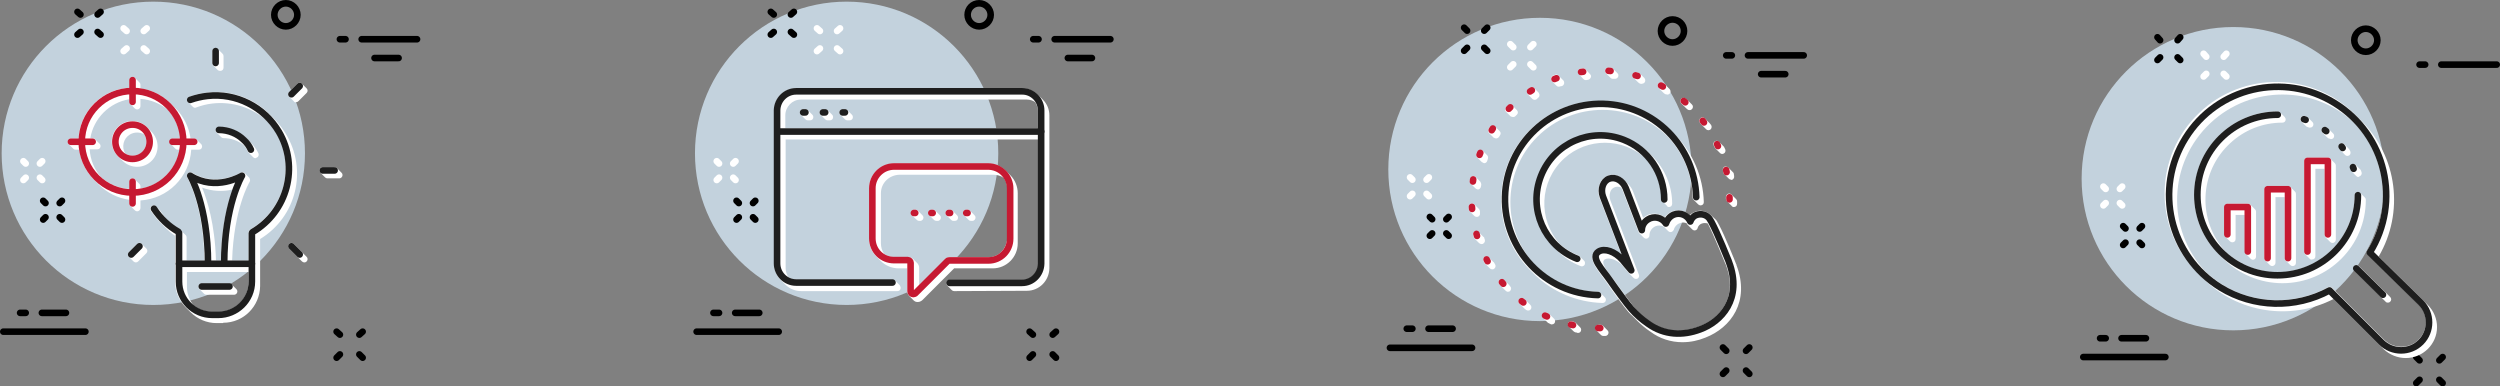 <svg xmlns="http://www.w3.org/2000/svg" xmlns:xlink="http://www.w3.org/1999/xlink" id="Capa_1" x="0px" y="0px" viewBox="0 0 758.3 117.2" style="enable-background:new 0 0 758.3 117.2;" xml:space="preserve"><rect x="0" y="0" width="758.3" height="117.2" fill="#808080" stroke="none"/><style type="text/css">	.st0{fill:#C3D2DD;}	.st1{fill:none;stroke:#000000;stroke-width:2;stroke-linecap:round;stroke-linejoin:round;}	.st2{fill:none;stroke:#FFFFFF;stroke-width:2;stroke-linecap:round;stroke-linejoin:round;}	.st3{fill:#FFFFFF;}	.st4{fill:none;stroke:#1E1E1E;stroke-width:2;stroke-linecap:round;stroke-linejoin:round;}	.st5{fill:none;stroke:#1E1E1E;stroke-width:2;stroke-linecap:round;stroke-linejoin:round;stroke-dasharray:0.55,6.61;}	.st6{fill:none;stroke:#C61932;stroke-width:2;stroke-linecap:round;stroke-linejoin:round;}	.st7{fill:none;stroke:#C61932;stroke-width:2;stroke-linecap:round;stroke-linejoin:round;stroke-dasharray:0.64,7.7;}	.st8{fill:none;stroke:#C61932;stroke-width:2;stroke-linecap:round;stroke-linejoin:round;stroke-dasharray:0.41,4.88;}</style><g id="Capa_2_00000078026505155081168820000015535484088529295027_">	<g id="Layer_1">		<circle class="st0" cx="677.4" cy="54.2" r="46"></circle>		<line class="st1" x1="739.9" y1="109.3" x2="740.9" y2="108.3"></line>		<line class="st1" x1="732.9" y1="116.2" x2="733.9" y2="115.2"></line>		<line class="st1" x1="733.9" y1="109.3" x2="732.9" y2="108.3"></line>		<line class="st1" x1="740.9" y1="116.2" x2="739.9" y2="115.2"></line>		<line class="st1" x1="649" y1="69.3" x2="649.7" y2="68.6"></line>		<line class="st1" x1="644" y1="74.3" x2="644.7" y2="73.6"></line>		<line class="st1" x1="644.7" y1="69.3" x2="644" y2="68.6"></line>		<line class="st1" x1="649.7" y1="74.3" x2="649" y2="73.6"></line>		<line class="st1" x1="757.3" y1="19.6" x2="740.5" y2="19.6"></line>		<line class="st1" x1="733.9" y1="19.6" x2="735.6" y2="19.6"></line>		<line class="st1" x1="631.9" y1="108.3" x2="656.8" y2="108.3"></line>		<line class="st1" x1="650.9" y1="102.6" x2="643.5" y2="102.6"></line>		<line class="st1" x1="638.7" y1="102.6" x2="637" y2="102.6"></line>		<path class="st1" d="M721.1,12.2c0,1.9-1.6,3.5-3.5,3.5c-1.9,0-3.5-1.6-3.5-3.5c0-1.9,1.6-3.5,3.5-3.5c0,0,0,0,0,0   C719.5,8.7,721.1,10.3,721.1,12.2C721.1,12.2,721.1,12.2,721.1,12.2z"></path>		<line class="st1" x1="660.5" y1="12.2" x2="661.3" y2="11.3"></line>		<line class="st1" x1="654.4" y1="18.2" x2="655.2" y2="17.4"></line>		<line class="st1" x1="655.2" y1="12.2" x2="654.4" y2="11.3"></line>		<line class="st1" x1="661.3" y1="18.2" x2="660.5" y2="17.4"></line>		<line class="st2" x1="674.5" y1="17.2" x2="675.3" y2="16.3"></line>		<line class="st2" x1="668.4" y1="23.2" x2="669.2" y2="22.4"></line>		<line class="st2" x1="669.2" y1="17.2" x2="668.4" y2="16.3"></line>		<line class="st2" x1="675.3" y1="23.2" x2="674.5" y2="22.4"></line>		<line class="st2" x1="643" y1="57.3" x2="643.7" y2="56.6"></line>		<line class="st2" x1="638" y1="62.3" x2="638.7" y2="61.6"></line>		<line class="st2" x1="638.7" y1="57.3" x2="638" y2="56.6"></line>		<line class="st2" x1="643.7" y1="62.3" x2="643" y2="61.6"></line>		<path class="st3" d="M700.7,38.7c0.6,0,1-0.4,1-1c0-0.3-0.1-0.5-0.3-0.7l-0.1-0.1l-1.3-1.3c-0.1-0.1-0.2-0.2-0.4-0.2l-0.5-0.2   c-0.3-0.1-0.7-0.1-1,0.2c-0.4,0.3-0.5,1-0.1,1.4c0,0,0,0.1,0.1,0.1l1.4,1.4c0.1,0.1,0.2,0.2,0.4,0.2c0.2,0.1,0.3,0.1,0.5,0.2   C700.4,38.7,700.6,38.7,700.7,38.7z M707,42.2c0.6,0,1-0.4,1-1c0-0.3-0.1-0.5-0.3-0.7l-1.4-1.4c0,0-0.1-0.1-0.1-0.1l-0.5-0.3   c-0.4-0.3-0.9-0.3-1.2,0l-0.2,0.2c-0.3,0.4-0.2,0.9,0.1,1.3l1.4,1.4l0.1,0.1c0.2,0.1,0.3,0.2,0.4,0.3   C706.6,42,706.8,42.1,707,42.2z M712.6,47.1c0.4-0.3,0.5-0.9,0.2-1.4c0,0,0,0,0,0c-0.1-0.2-0.2-0.3-0.3-0.5l-0.1-0.1l-1.4-1.4   c-0.4-0.4-0.9-0.4-1.3-0.1l0,0c-0.4,0.3-0.5,1-0.2,1.4l0.3,0.4l0.1,0.1l1.4,1.5c0.2,0.2,0.4,0.3,0.7,0.3   C712.2,47.3,712.4,47.2,712.6,47.1L712.6,47.1z M683.3,78.8c0.6,0,1-0.4,1-1V64.2c0-0.3-0.1-0.5-0.3-0.7l-1.4-1.4   c-0.2-0.2-0.4-0.3-0.7-0.3h-6.2c-0.2,0-0.4,0.1-0.6,0.2c-0.2,0.2-0.4,0.5-0.4,0.8v8.3c0,0.3,0.1,0.5,0.3,0.7l1.4,1.4   c0.2,0.2,0.4,0.3,0.7,0.3c0.6,0,1-0.4,1-1v-7.3h2.8v11.1c0,0.3,0.1,0.5,0.3,0.7l1.4,1.4C682.7,78.6,683,78.7,683.3,78.8   L683.3,78.8z M715.7,53.5c0.5-0.2,0.8-0.8,0.6-1.3l-0.2-0.5c0-0.1-0.1-0.3-0.2-0.3l-1.4-1.4c-0.3-0.3-0.6-0.3-1-0.2   c-0.1,0-0.2,0.1-0.3,0.2c-0.3,0.3-0.4,0.7-0.3,1.1l0.2,0.5c0,0.1,0.1,0.3,0.2,0.4l1.4,1.4c0.2,0.2,0.4,0.3,0.7,0.3   C715.5,53.6,715.5,53.5,715.7,53.5L715.7,53.5z M695.4,80.7c0.6,0,1-0.4,1-1V58.8c0-0.3-0.1-0.5-0.3-0.7l-1.4-1.4   c-0.2-0.2-0.4-0.3-0.7-0.3h-6.2c-0.2,0-0.5,0.1-0.6,0.2c-0.2,0.2-0.4,0.5-0.4,0.8v20.9c0,0.3,0.1,0.5,0.3,0.7l1.4,1.4   c0.4,0.4,1,0.4,1.4,0c0.2-0.2,0.3-0.4,0.3-0.7V59.8h2.8v18.5c0,0.3,0.1,0.5,0.3,0.7l1.4,1.4C694.9,80.6,695.1,80.7,695.4,80.7z    M701.3,78.7c0.6,0,1-0.4,1-1V51.2h2.8v20c0,0.3,0.1,0.5,0.3,0.7v0.1l1.4,1.4c0.4,0.4,1,0.4,1.4,0c0.2-0.2,0.3-0.4,0.3-0.7V50.2   c0-0.3-0.1-0.5-0.3-0.7l-1.4-1.4c-0.2-0.2-0.4-0.3-0.7-0.3h-6.2c-0.2,0-0.5,0.1-0.6,0.2c-0.2,0.2-0.4,0.5-0.4,0.8v27.6   c0,0.3,0.1,0.5,0.3,0.7l1.4,1.4C700.8,78.7,701,78.8,701.3,78.7L701.3,78.7z M692.3,85.9c14,0,25.3-11.4,25.3-25.3   c0-0.3-0.1-0.5-0.3-0.7l-1.4-1.4c-0.2-0.2-0.4-0.3-0.7-0.3c-0.2,0-0.5,0.1-0.6,0.2c-0.2,0.2-0.4,0.5-0.4,0.8   c0,12.9-10.4,23.3-23.3,23.4c-5.9,0-11.5-2.2-15.8-6.2c-8.7-9.5-8.1-24.3,1.4-33c4.3-4,9.9-6.2,15.8-6.2c0.6,0,1-0.4,1-1   c0-0.2-0.1-0.4-0.2-0.5c0-0.1-0.1-0.1-0.1-0.2l-1.4-1.4c-0.1-0.1-0.3-0.2-0.5-0.3h-0.2c-14,0-25.3,11.3-25.4,25.3   c0,6.7,2.7,13.2,7.4,17.9l1.4,1.4C679.1,83.2,685.6,85.9,692.3,85.9L692.3,85.9z M724.3,91.8c0.3,0,0.5-0.1,0.7-0.3   c0.4-0.4,0.4-1,0-1.4l-1.4-1.4l0,0l-8.1-8c-0.4-0.4-0.9-0.4-1.3-0.1l-0.1,0.1c-0.4,0.4-0.4,1,0,1.4l0,0l1.4,1.4l0,0l8.1,8   C723.7,91.7,724,91.8,724.3,91.8L724.3,91.8z M733.1,103.5c-3,2.4-7.3,2.2-10-0.5l0,0l-14.3-14.3l-1.4-1.4   c-0.2-0.2-0.4-0.3-0.7-0.3c-0.2,0-0.3,0-0.5,0.1C694,93.8,679,91.9,669,82.4c-12.1-12.9-11.4-33,1.5-45.1   c12.3-11.5,31.4-11.5,43.6,0C724,47.8,725.6,63.7,718,76c-0.2,0.4-0.2,0.9,0.2,1.2l0,0l1.4,1.4l0,0l14.3,14.1   c2.7,3,2.5,7.5-0.3,10.3C733.4,103.2,733.2,103.4,733.1,103.5L733.1,103.5z M729.7,108.6c5.2,0,9.5-4.2,9.5-9.4   c0-2.5-1-4.9-2.8-6.7l-1.4-1.4l0,0l-13.5-13.3c7.8-13.3,5.7-30.3-5.3-41.2l0,0l-1.4-1.4l0,0c-13-13.5-34.5-13.8-47.9-0.8   c-13.5,13-13.8,34.5-0.8,47.9c0.3,0.3,0.5,0.5,0.8,0.8l0,0l1.4,1.4l0,0c10.4,10.4,26.4,12.9,39.5,6.2l13.8,13.8l1.4,1.4   C724.8,107.6,727.2,108.6,729.7,108.6L729.7,108.6z"></path>		<line class="st4" x1="722.8" y1="89.4" x2="714.7" y2="81.4"></line>		<path class="st4" d="M690.9,34.8c-13.5,0-24.4,10.9-24.4,24.3c0,13.5,10.9,24.4,24.3,24.4c13.5,0,24.4-10.9,24.4-24.3c0,0,0,0,0,0   "></path>		<path class="st5" d="M713.9,51.2c-2.8-8-9.5-14-17.8-15.8"></path>		<path class="st4" d="M706.6,88.1l15.7,15.7c3.3,3.3,8.7,3.3,12,0c0,0,0,0,0,0l0,0c3.3-3.3,3.3-8.7,0-12c0,0,0,0,0,0l-15.5-15.2   c9.6-15.4,4.9-35.7-10.6-45.3c-15.4-9.6-35.7-4.9-45.3,10.6c-9.6,15.4-4.9,35.7,10.6,45.3C683.6,93.4,696.2,93.7,706.6,88.1   L706.6,88.1z"></path>		<polyline class="st6" points="694,78.3 694,57.4 687.8,57.4 687.8,78.3   "></polyline>		<polyline class="st6" points="706.1,71.1 706.1,48.8 699.9,48.8 699.9,76.3   "></polyline>		<polyline class="st6" points="681.8,76.3 681.8,62.8 675.6,62.8 675.6,71.1   "></polyline>		<circle class="st0" cx="467.1" cy="51.4" r="46"></circle>		<line class="st1" x1="529.6" y1="106.4" x2="530.6" y2="105.4"></line>		<line class="st1" x1="522.6" y1="113.4" x2="523.6" y2="112.4"></line>		<line class="st1" x1="523.6" y1="106.4" x2="522.6" y2="105.4"></line>		<line class="st1" x1="530.6" y1="113.4" x2="529.6" y2="112.4"></line>		<line class="st1" x1="438.7" y1="66.5" x2="439.4" y2="65.8"></line>		<line class="st1" x1="433.7" y1="71.5" x2="434.4" y2="70.8"></line>		<line class="st1" x1="434.4" y1="66.5" x2="433.7" y2="65.8"></line>		<line class="st1" x1="439.4" y1="71.5" x2="438.7" y2="70.8"></line>		<line class="st1" x1="541.5" y1="22.5" x2="534.2" y2="22.5"></line>		<line class="st1" x1="547.1" y1="16.8" x2="530.2" y2="16.8"></line>		<line class="st1" x1="523.6" y1="16.8" x2="525.3" y2="16.8"></line>		<line class="st1" x1="421.6" y1="105.5" x2="446.5" y2="105.5"></line>		<line class="st1" x1="440.6" y1="99.7" x2="433.3" y2="99.7"></line>		<line class="st1" x1="428.4" y1="99.7" x2="426.7" y2="99.7"></line>		<path class="st1" d="M510.8,9.4c0,1.9-1.6,3.5-3.5,3.5c-1.9,0-3.5-1.6-3.5-3.5s1.6-3.5,3.5-3.5l0,0C509.2,5.9,510.8,7.4,510.8,9.4   z"></path>		<line class="st1" x1="450.2" y1="9.3" x2="451.1" y2="8.4"></line>		<line class="st1" x1="444.1" y1="15.4" x2="445" y2="14.5"></line>		<line class="st1" x1="445" y1="9.3" x2="444.1" y2="8.4"></line>		<line class="st1" x1="451.1" y1="15.4" x2="450.2" y2="14.5"></line>		<line class="st2" x1="464.2" y1="14.3" x2="465.1" y2="13.4"></line>		<line class="st2" x1="458.1" y1="20.4" x2="459" y2="19.5"></line>		<line class="st2" x1="459" y1="14.3" x2="458.1" y2="13.4"></line>		<line class="st2" x1="465.1" y1="20.4" x2="464.2" y2="19.5"></line>		<line class="st2" x1="432.7" y1="54.5" x2="433.4" y2="53.8"></line>		<line class="st2" x1="427.7" y1="59.5" x2="428.4" y2="58.8"></line>		<line class="st2" x1="428.4" y1="54.5" x2="427.7" y2="53.8"></line>		<line class="st2" x1="433.4" y1="59.5" x2="432.7" y2="58.8"></line>		<path class="st3" d="M459,35.5c0.3,0,0.5-0.1,0.7-0.3c0.1-0.2,0.3-0.3,0.4-0.4c0.4-0.4,0.4-1,0-1.4c0,0,0,0,0,0l0,0l-1.4-1.4l0,0   c-0.4-0.4-0.9-0.4-1.3-0.1l-0.1,0.1l-0.5,0.5c-0.4,0.4-0.4,1,0,1.4l0,0l1.4,1.4l0,0C458.5,35.4,458.7,35.5,459,35.5z M466.5,29.7   c0.5-0.3,0.6-0.9,0.3-1.4c0,0,0,0,0,0c0-0.1-0.1-0.1-0.1-0.2l-1.4-1.4c-0.3-0.3-0.8-0.4-1.2-0.1l-0.5,0.4l-0.1,0.1   c-0.4,0.3-0.5,0.9-0.2,1.3c0,0.1,0.1,0.1,0.1,0.2l1.4,1.4c0.3,0.3,0.9,0.4,1.3,0.1L466.5,29.7z M453.8,42c0.3,0,0.7-0.2,0.9-0.5   L455,41c0.3-0.4,0.2-0.9-0.1-1.2l-1.4-1.4l-0.2-0.1c-0.4-0.2-0.8-0.2-1.2,0.1c-0.1,0.1-0.1,0.1-0.2,0.2l-0.4,0.5   c-0.2,0.4-0.2,0.9,0.1,1.2l1.4,1.4c0.1,0.1,0.1,0.1,0.2,0.1C453.4,41.9,453.6,42,453.8,42z M473.8,26.1c0.5-0.2,0.8-0.8,0.6-1.3   c0-0.1-0.1-0.3-0.2-0.4l-1.5-1.5c-0.3-0.3-0.7-0.4-1-0.2l-0.6,0.2c-0.1,0-0.2,0.1-0.3,0.2c-0.3,0.3-0.5,0.7-0.3,1.1   c0.1,0.1,0.1,0.2,0.2,0.4l1.4,1.4c0.2,0.2,0.4,0.3,0.7,0.3c0.1,0,0.2,0,0.4-0.1L473.8,26.1z M450.2,49.5c0.4,0,0.8-0.3,0.9-0.7   l0.2-0.6c0.1-0.4,0.1-0.8-0.2-1.1l-1.4-1.4c-0.1-0.1-0.2-0.2-0.4-0.2c-0.3-0.1-0.7-0.1-1,0.2c-0.1,0.1-0.2,0.3-0.3,0.4   c-0.1,0.2-0.1,0.4-0.2,0.6c-0.1,0.4,0,0.8,0.2,1l1.4,1.4c0.1,0.1,0.2,0.2,0.4,0.2C449.9,49.4,450,49.5,450.2,49.5z M481.7,24.2   c0.5-0.1,0.9-0.6,0.9-1.1c0-0.2-0.1-0.4-0.3-0.6l-1.4-1.5c-0.2-0.2-0.5-0.3-0.8-0.3l-0.6,0.1c-0.2,0-0.3,0.1-0.5,0.2   c-0.3,0.2-0.4,0.6-0.4,0.9c0,0.2,0.1,0.4,0.3,0.6l1.4,1.5c0.2,0.2,0.4,0.3,0.7,0.3h0.1L481.7,24.2z M448.2,57.5   c0.5,0,0.9-0.4,1-0.9l0.1-0.6c0-0.3-0.1-0.6-0.3-0.9l-1.4-1.4c-0.4-0.4-0.9-0.4-1.3-0.1c-0.2,0.2-0.3,0.4-0.4,0.6l-0.1,0.7   c0,0.3,0.1,0.6,0.3,0.8l1.4,1.4c0.2,0.2,0.4,0.3,0.6,0.3L448.2,57.5L448.2,57.5z M489.9,23.9c0.6,0,1-0.5,1-1   c0-0.3-0.1-0.5-0.3-0.7l-1.4-1.4c-0.2-0.2-0.4-0.3-0.6-0.3l0,0h-0.7c-0.3,0-0.5,0.1-0.7,0.2c-0.2,0.2-0.4,0.4-0.4,0.7   c0,0.3,0.1,0.6,0.3,0.8l1.4,1.4c0.2,0.2,0.4,0.3,0.6,0.3l0,0h0.6L489.9,23.9z M448,65.8c0.5,0,1-0.5,0.9-1.1c0-0.2,0-0.4,0-0.6   c0-0.2-0.1-0.5-0.3-0.7l-1.4-1.4c-0.4-0.4-1-0.4-1.4,0c-0.2,0.2-0.3,0.5-0.3,0.8c0,0.2,0,0.4,0,0.7c0,0.2,0.1,0.5,0.3,0.6l1.4,1.4   C447.4,65.7,447.7,65.8,448,65.8L448,65.8z M498,25.4c0.5,0,0.9-0.3,1-0.7c0.1-0.4,0-0.7-0.2-1l-1.4-1.4c-0.1-0.1-0.3-0.2-0.4-0.2   l-0.6-0.2c-0.5-0.2-1.1,0.2-1.2,0.7c0,0,0,0,0,0c-0.1,0.4,0,0.7,0.3,1l1.4,1.4c0.1,0.1,0.3,0.2,0.4,0.3l0.6,0.2   C497.8,25.4,497.9,25.4,498,25.4z M449.7,74c0.5-0.2,0.8-0.7,0.7-1.2c-0.1-0.2-0.1-0.4-0.2-0.6c0-0.2-0.1-0.3-0.3-0.4l-1.4-1.4   c-0.3-0.3-0.6-0.4-1-0.3c-0.1,0-0.3,0.1-0.4,0.2c-0.3,0.2-0.4,0.6-0.3,1l0.2,0.6c0.1,0.2,0.1,0.3,0.2,0.4l1.4,1.4   C449,74,449.3,74.1,449.7,74L449.7,74z M505.7,28.7c0.4,0,0.7-0.2,0.9-0.5c0.2-0.4,0.1-0.9-0.2-1.2l-1.4-1.4   c-0.1-0.1-0.1-0.1-0.2-0.2l-0.6-0.3c-0.4-0.2-0.8-0.1-1.1,0.1c-0.1,0.1-0.2,0.2-0.2,0.3c-0.2,0.4-0.1,0.9,0.2,1.2l1.4,1.4   c0.1,0.1,0.2,0.1,0.2,0.2l0.5,0.3C505.4,28.6,505.5,28.6,505.7,28.7L505.7,28.7z M453.1,81.6c0.5-0.3,0.7-0.9,0.4-1.4c0,0,0,0,0,0   l-0.3-0.5c0-0.1-0.1-0.2-0.2-0.2l-1.4-1.4c-0.3-0.3-0.8-0.4-1.2-0.2c-0.1,0-0.1,0.1-0.2,0.1c-0.4,0.3-0.5,0.8-0.2,1.2   c0.1,0.2,0.2,0.4,0.3,0.6c0,0.1,0.1,0.2,0.2,0.2l1.4,1.4c0.2,0.2,0.4,0.3,0.7,0.3C452.8,81.7,453,81.7,453.1,81.6z M512.5,33.4   c0.6,0,1-0.5,1-1c0-0.3-0.1-0.5-0.3-0.7l-1.4-1.4l0,0l-0.5-0.4c-0.4-0.3-0.9-0.3-1.3,0c0,0-0.1,0.1-0.1,0.1   c-0.3,0.4-0.3,1,0.1,1.4l1.4,1.4l0.1,0.1l0.5,0.4C512,33.3,512.3,33.4,512.5,33.4z M457.4,88.5c0.2,0,0.5-0.1,0.6-0.2l0,0   c0.4-0.4,0.5-1,0.1-1.4c0,0,0,0,0,0c-0.1-0.2-0.3-0.3-0.4-0.5l-0.1-0.1l-1.4-1.4c-0.4-0.4-0.9-0.4-1.3-0.1l0,0   c-0.4,0.4-0.5,1-0.1,1.4c0,0,0,0,0,0l0.4,0.5l0,0l1.4,1.4C456.9,88.4,457.1,88.5,457.4,88.5z M518.8,39.3c0.4-0.3,0.5-1,0.2-1.4v0   l-0.4-0.5l-0.1-0.1l-1.4-1.4c-0.4-0.4-0.9-0.4-1.3-0.1l0,0c-0.4,0.3-0.5,1-0.2,1.4l0.4,0.5l0.1,0.1l1.4,1.4   c0.2,0.2,0.4,0.3,0.7,0.3C518.4,39.5,518.6,39.4,518.8,39.3z M463.5,94.2c0.6,0,1-0.4,1-1c0-0.3-0.1-0.5-0.3-0.7l-1.4-1.4   c0,0-0.1-0.1-0.1-0.1l-0.5-0.4c-0.4-0.3-0.9-0.3-1.2,0c-0.1,0-0.1,0.1-0.2,0.2c-0.3,0.4-0.3,1,0.1,1.3l1.4,1.4   c0,0,0.1,0.1,0.1,0.1l0.5,0.4C463.1,94.1,463.3,94.2,463.5,94.2z M522.8,46.6c0.5-0.2,0.7-0.8,0.5-1.3c0,0,0,0,0,0l-0.3-0.6   c0-0.1-0.1-0.2-0.2-0.3l-1.4-1.4c-0.3-0.3-0.7-0.4-1.1-0.2c-0.1,0-0.1,0.1-0.2,0.1c-0.4,0.3-0.5,0.8-0.3,1.2l0.3,0.6   c0,0.1,0.1,0.2,0.2,0.3l1.4,1.4C522,46.7,522.4,46.8,522.8,46.6L522.8,46.6z M506.2,62.8c0.6,0,1-0.4,1-1c0-5.4-2.2-10.6-6-14.4   l-1.4-1.4c-8.2-7.7-21.1-7.3-28.8,0.8c-7.4,7.8-7.4,20.1,0,27.9l1.4,1.4c2,2,4.4,3.6,7,4.6c0.1,0,0.2,0.1,0.4,0.1   c0.4,0,0.8-0.3,0.9-0.6c0.1-0.4,0.1-0.8-0.2-1.1l-1.4-1.4c-0.1-0.1-0.2-0.2-0.3-0.2c-2.1-0.8-4-2-5.6-3.4   c-6.8-7.5-6.3-19.1,1.2-26c7-6.4,17.8-6.4,24.8,0c3,3.4,4.7,7.7,4.7,12.2c0,0.3,0.1,0.5,0.3,0.7l1.4,1.4   C505.7,62.7,506,62.8,506.2,62.8z M470.7,98.4c0.6,0,1-0.4,1-1c0-0.3-0.1-0.5-0.3-0.7l-1.4-1.4c-0.1-0.1-0.2-0.2-0.3-0.2l-0.6-0.3   c-0.5-0.2-1.1,0-1.3,0.5c-0.2,0.4-0.1,0.8,0.2,1.1l1.4,1.4c0.1,0.1,0.2,0.2,0.3,0.2l0.6,0.3C470.4,98.4,470.5,98.4,470.7,98.4z    M525.2,54.6c0.5-0.1,0.9-0.6,0.8-1.2l-0.1-0.7c0-0.2-0.1-0.3-0.3-0.5l-1.4-1.4c-0.2-0.2-0.6-0.3-0.9-0.3c-0.2,0-0.3,0.1-0.4,0.2   c-0.3,0.2-0.4,0.6-0.3,1l0.1,0.6c0,0.2,0.1,0.4,0.3,0.5l1.4,1.4c0.2,0.2,0.4,0.3,0.7,0.3C525.1,54.6,525.2,54.6,525.2,54.6z    M486.1,91.9c0.6,0,1-0.4,1-1c0-0.3-0.1-0.5-0.3-0.7l-1.4-1.4c-0.2-0.2-0.4-0.3-0.7-0.3c-6.9-0.1-13.4-2.8-18.4-7.4   c-10.9-10.9-10.9-28.7,0-39.6c10.9-10.9,28.7-10.9,39.6,0c4.7,5,7.4,11.6,7.5,18.4c0,0.3,0.1,0.5,0.3,0.7l1.4,1.4   c0.2,0.2,0.5,0.3,0.7,0.3c0.6,0,1-0.4,1-1c-0.2-7.7-3.4-15.1-8.8-20.5l-1.4-1.4c-11.7-11.7-30.8-11.7-42.5,0   c-11.7,11.7-11.7,30.8,0,42.5l0,0l1.4,1.4C471,88.6,478.4,91.7,486.1,91.9z M478.6,101c0.6,0,1-0.4,1-1c0-0.3-0.1-0.5-0.3-0.7   l-1.4-1.4c-0.1-0.1-0.3-0.2-0.5-0.3l-0.6-0.1c-0.3-0.1-0.6,0-0.9,0.2c-0.2,0.1-0.3,0.3-0.3,0.5c-0.1,0.3,0,0.7,0.3,0.9l1.4,1.4   c0.1,0.1,0.3,0.2,0.5,0.3l0.6,0.1C478.4,101,478.5,101,478.6,101z M525.9,62.8c0.6,0,1-0.4,1-1c0-0.2,0-0.4,0-0.7   c0-0.3-0.1-0.5-0.3-0.7l-1.4-1.4c-0.2-0.2-0.5-0.3-0.7-0.3c-0.2,0-0.4,0.1-0.6,0.2c-0.2,0.2-0.4,0.5-0.4,0.8v0.6   c0,0.3,0.1,0.5,0.3,0.7l1.4,1.4C525.4,62.7,525.6,62.8,525.9,62.8L525.9,62.8z M486.9,101.9c0.6,0,1-0.5,1-1   c0-0.3-0.1-0.5-0.3-0.7l-1.4-1.4c-0.2-0.2-0.4-0.3-0.7-0.3h-0.6c-0.6,0-1,0.4-1,1c0,0.3,0.1,0.5,0.3,0.7l1.4,1.4   c0.2,0.2,0.4,0.3,0.7,0.3L486.9,101.9z M519.8,96.5c-1.4,1.1-2.9,2-4.6,2.6c-3.8,1.4-9.4,2.3-14.9-1.6c-1.1-0.7-2.1-1.5-3-2.4   l-0.5-0.5c-1-1.1-4.5-5.9-6.4-8.5c-0.4-0.7-1-1.3-1.5-2c-1.3-1.7-2.8-3.7-2.6-4.8c0.1-0.2,0.2-0.4,0.4-0.6   c0.4-0.2,0.8-0.3,1.2-0.3c1.4,0.1,2.7,0.7,3.8,1.7l0.8,0.9c0.4,0.5,0.9,1.1,1.5,1.8l0,0l0.1,0.1l1.4,1.4c0.3,0.3,0.8,0.4,1.2,0.2   c0.4-0.2,0.6-0.8,0.4-1.2l-8.6-22.4c-0.3-0.8-0.4-1.7-0.1-2.6c0.3-1.2,1.6-1.9,2.8-1.6c0.2,0.1,0.4,0.1,0.6,0.3   c0.1,0.2,0.2,0.4,0.3,0.6l4.9,12.8c0,0.1,0.1,0.2,0.2,0.3l1.4,1.4l0,0c0.4,0.4,1,0.4,1.4,0c0.2-0.2,0.3-0.4,0.3-0.7   c0-1.2,0.7-2.3,1.9-2.8c0.8-0.3,1.7-0.3,2.5,0.2l1.3,1.3c0.4,0.4,1,0.4,1.4,0c0.1-0.1,0.2-0.3,0.3-0.4c0.2-0.9,0.9-1.7,1.8-2   c0.7-0.3,1.5-0.3,2.2,0.1c0,0,0,0.1,0,0.1c0,0.1,0.1,0.2,0.2,0.3l1.4,1.4c0.4,0.4,1,0.4,1.4,0c0.1-0.1,0.2-0.3,0.2-0.4   c0.2-0.7,0.7-1.2,1.3-1.4c0.6-0.2,1.2-0.2,1.8,0l0.1,0.2c1.7,3.2,5.1,11.7,5.1,11.7c0,0.1,0.1,0.1,0.1,0.2c0,0.1,0,0.1,0.1,0.2   C526.4,87.6,523.9,93.2,519.8,96.5z M517.3,102.4c7.7-3,13.6-10.9,9.4-22c0,0,0-0.1,0-0.1c0-0.1,0-0.1-0.1-0.2   c-0.1-0.3-3.4-8.6-5.2-11.9c-0.2-0.3-0.3-0.6-0.5-0.9l-0.1-0.2c-0.1-0.2-0.3-0.4-0.5-0.6l-1.5-1.4c-1.3-1.1-3.1-1.5-4.6-0.9   c-0.5,0.2-0.9,0.4-1.3,0.7c-0.2,0.1-0.3,0.3-0.4,0.4l-0.1-0.1c-1.8-1.8-4.6-1.9-6.5-0.3c-0.4,0.3-0.7,0.6-1,1   c-1.4-1.1-3.2-1.4-4.9-0.8c-0.5,0.2-1,0.5-1.4,0.8c-0.1,0.1-0.2,0.1-0.2,0.2l-3.1-8.1c-0.3-0.8-0.8-1.5-1.4-2.1l-1.4-1.4   c-0.4-0.4-0.8-0.7-1.2-0.9c-1.1-0.7-2.5-0.8-3.7-0.3c-0.4,0.2-0.8,0.4-1.1,0.7c-0.7,0.5-1.1,1.3-1.4,2.1c-0.4,1.3-0.4,2.7,0.1,4   l6.7,17.4c-2.6-2.3-5.6-3-7.6-1.8c-0.1,0.1-0.2,0.1-0.3,0.2c-0.5,0.4-0.9,1-1,1.7c-0.3,1.9,1.3,4,3,6.3c0.5,0.7,1,1.3,1.4,1.9   c1.7,2.5,5.4,7.6,6.5,8.8c0.4,0.5,0.9,0.9,1.3,1.3l1.4,1.4c1.2,1.2,2.5,2.3,4,3.3c2.8,2.1,6.2,3.2,9.7,3.2   C512.8,103.8,515.1,103.3,517.3,102.4z"></path>		<path class="st4" d="M484.7,89.5c-16-0.4-28.6-13.8-28.2-29.8c0.4-16,13.8-28.6,29.8-28.2c15.4,0.4,27.8,12.9,28.2,28.3"></path>		<path class="st4" d="M478.4,78.5c-10-3.9-14.9-15.1-11-25.1s15.1-14.9,25.1-11c7.4,2.9,12.3,10.1,12.3,18.1"></path>		<path class="st7" d="M485.4,99.5c-21.6,0-39-17.5-39-39.1c0-21.6,17.5-39,39.1-39c21.6,0,39.1,17.5,39.1,39.1c0,0,0,0,0,0"></path>		<path class="st4" d="M524.4,79.4L524.4,79.4l-0.1-0.3c0,0-3.4-8.5-5.2-11.8c-0.2-0.3-0.4-0.7-0.6-1c-0.9-1.2-2.5-1.6-3.9-1.1   c-0.9,0.3-1.6,1.1-1.9,2c-0.8-1.9-3-2.9-5-2.1c-1.2,0.5-2,1.5-2.4,2.7c-1.2-1.9-3.7-2.4-5.5-1.2c-1.1,0.7-1.8,1.9-1.8,3.2   L493.1,57c-0.9-2.2-3.1-3.5-5-2.8s-2.7,3.2-1.9,5.4l8.6,22.4c-1-1.2-2-2.3-2.6-3.1c-2.4-2.7-5.5-3.7-7.3-2.6   c-2.7,1.7,1.2,5.5,3.4,8.7c1.8,2.6,5.4,7.5,6.5,8.7c1.5,1.7,3.2,3.2,5.1,4.5c4.9,3.5,10.5,3.7,15.8,1.7   C522,97.6,528.7,90.7,524.4,79.4z"></path>		<circle class="st0" cx="256.8" cy="46.5" r="46"></circle>		<line class="st1" x1="319.3" y1="101.5" x2="320.3" y2="100.6"></line>		<line class="st1" x1="312.3" y1="108.5" x2="313.3" y2="107.5"></line>		<line class="st1" x1="313.3" y1="101.5" x2="312.3" y2="100.6"></line>		<line class="st1" x1="320.3" y1="108.5" x2="319.3" y2="107.5"></line>		<line class="st1" x1="228.4" y1="61.6" x2="229.1" y2="60.9"></line>		<line class="st1" x1="223.4" y1="66.6" x2="224.1" y2="65.9"></line>		<line class="st1" x1="224.1" y1="61.6" x2="223.4" y2="60.9"></line>		<line class="st1" x1="229.1" y1="66.6" x2="228.4" y2="65.9"></line>		<line class="st1" x1="331.2" y1="17.6" x2="323.9" y2="17.6"></line>		<line class="st1" x1="336.8" y1="11.9" x2="319.9" y2="11.9"></line>		<line class="st1" x1="313.4" y1="11.9" x2="315" y2="11.9"></line>		<line class="st1" x1="211.3" y1="100.6" x2="236.2" y2="100.6"></line>		<line class="st1" x1="230.3" y1="94.9" x2="223" y2="94.9"></line>		<line class="st1" x1="218.1" y1="94.9" x2="216.4" y2="94.9"></line>		<path class="st1" d="M300.5,4.5c0,1.9-1.6,3.5-3.5,3.5s-3.5-1.6-3.5-3.5S295,1,297,1c0,0,0,0,0,0C298.9,1,300.5,2.6,300.5,4.5z"></path>		<line class="st1" x1="239.9" y1="4.4" x2="240.8" y2="3.6"></line>		<line class="st1" x1="233.8" y1="10.5" x2="234.7" y2="9.7"></line>		<line class="st1" x1="234.7" y1="4.4" x2="233.8" y2="3.6"></line>		<line class="st1" x1="240.8" y1="10.5" x2="239.9" y2="9.7"></line>		<line class="st2" x1="253.9" y1="9.4" x2="254.8" y2="8.6"></line>		<line class="st2" x1="247.8" y1="15.5" x2="248.7" y2="14.7"></line>		<line class="st2" x1="248.7" y1="9.4" x2="247.8" y2="8.6"></line>		<line class="st2" x1="254.8" y1="15.5" x2="253.9" y2="14.7"></line>		<line class="st2" x1="222.4" y1="49.6" x2="223.1" y2="48.9"></line>		<line class="st2" x1="217.4" y1="54.6" x2="218.1" y2="53.9"></line>		<line class="st2" x1="218.1" y1="49.6" x2="217.4" y2="48.9"></line>		<line class="st2" x1="223.1" y1="54.6" x2="222.4" y2="53.9"></line>		<path class="st3" d="M245.7,36.5c0.6,0,1-0.4,1-1c0-0.3-0.1-0.5-0.3-0.7l-1.4-1.4l0,0c-0.2-0.2-0.4-0.3-0.7-0.3h-0.7   c-0.2,0-0.5,0.1-0.6,0.2c-0.2,0.2-0.4,0.5-0.4,0.8c0,0.3,0.1,0.5,0.3,0.7l1.4,1.4c0.2,0.2,0.4,0.3,0.7,0.3H245.7z M251.7,36.5   c0.6,0,1-0.4,1-1c0-0.3-0.1-0.5-0.3-0.7l-1.4-1.4c-0.2-0.2-0.4-0.3-0.7-0.3h-0.7c-0.2,0-0.5,0.1-0.6,0.2c-0.2,0.2-0.4,0.5-0.4,0.8   c0,0.3,0.1,0.5,0.3,0.7l0,0l0.2,0.2l1.2,1.2c0.2,0.2,0.4,0.3,0.7,0.3L251.7,36.5z M257.7,36.5c0.6,0,1-0.4,1-1   c0-0.3-0.1-0.5-0.3-0.7l0,0l-1.4-1.4c-0.2-0.2-0.4-0.3-0.7-0.3h-0.7c-0.2,0-0.5,0.1-0.6,0.2c-0.2,0.2-0.4,0.5-0.4,0.8   c0,0.3,0.1,0.5,0.3,0.7l1.4,1.4l0,0c0.2,0.2,0.4,0.3,0.7,0.3L257.7,36.5z M279.1,67c0.6,0,1-0.5,1-1c0-0.3-0.1-0.5-0.3-0.7   l-1.4-1.4l0,0c-0.2-0.2-0.4-0.3-0.7-0.3h-0.4c-0.6,0-1,0.4-1,1c0,0.3,0.1,0.5,0.3,0.7l0,0l1.5,1.4l0,0c0.2,0.2,0.4,0.3,0.7,0.3   L279.1,67z M314.8,38.9h-76.6V35c0-2.6,2.1-4.8,4.7-4.8c0,0,0.1,0,0.1,0h68.5c0.9,0,1.8,0.3,2.5,0.8c0.5,0.8,0.8,1.7,0.8,2.6   L314.8,38.9z M284.4,67c0.6,0,1-0.5,1-1c0-0.3-0.1-0.5-0.3-0.7l-1.4-1.4c-0.2-0.2-0.4-0.3-0.7-0.3h-0.4c-0.2,0-0.5,0.1-0.6,0.2   c-0.2,0.2-0.4,0.5-0.4,0.8c0,0.3,0.1,0.5,0.3,0.7l1.4,1.4c0.2,0.2,0.5,0.3,0.8,0.3H284.4z M289.6,67c0.6,0,1-0.4,1-1   c0-0.3-0.1-0.5-0.3-0.7l-1.4-1.4c-0.2-0.2-0.4-0.3-0.7-0.3h-0.4c-0.6,0-1,0.4-1,1c0,0.3,0.1,0.5,0.3,0.7l1.4,1.4   c0.2,0.2,0.4,0.3,0.7,0.3L289.6,67z M294.9,67c0.6,0,1-0.5,1-1c0-0.3-0.1-0.5-0.3-0.7l-1.4-1.4c-0.2-0.2-0.4-0.3-0.7-0.3h-0.4   c-0.2,0-0.5,0.1-0.6,0.2c-0.2,0.2-0.4,0.5-0.4,0.8c0,0.3,0.1,0.5,0.3,0.7l0,0l1.4,1.4c0.2,0.2,0.4,0.3,0.7,0.3L294.9,67z    M303.3,76.8c-1,0.8-2.3,1.3-3.6,1.2H288c-0.4,0-0.8,0.1-1.1,0.4l-0.1,0.1l-8,8v-5.3c0-0.5-0.2-0.9-0.5-1.3l-1.4-1.4   c-0.3-0.3-0.8-0.5-1.3-0.5h-4.2c-1.1,0-2.3-0.3-3.2-1c-0.7-0.9-1-2.1-1-3.2V58.6c0-3.1,2.5-5.5,5.6-5.6h28.5c1.1,0,2.3,0.3,3.2,1   c0.7,0.9,1,2.1,1,3.2v15.2C305.4,74,304.6,75.7,303.3,76.8L303.3,76.8z M301.1,81.4c4.2,0,7.6-3.4,7.6-7.6V58.6c0-2-0.8-4-2.2-5.4   l-1.4-1.4l0,0c-1.4-1.4-3.4-2.2-5.4-2.2h-28.5c-4.2,0-7.6,3.4-7.6,7.6c0,0,0,0,0,0v15.2c0,2,0.8,4,2.2,5.4l1.4,1.4   c1.4,1.4,3.4,2.2,5.4,2.2h2.6v7c0,0.5,0.2,0.9,0.5,1.3l1.4,1.4c0.2,0.2,0.4,0.3,0.6,0.4c0.2,0.1,0.5,0.1,0.7,0.1   c0.5,0,0.9-0.2,1.3-0.5l9.7-9.7L301.1,81.4z M311.5,88.2c3.7,0,6.7-3,6.8-6.8V35c0-1.8-0.7-3.5-2-4.8l-1.4-1.4c-1.3-1.3-3-2-4.8-2   h-68.5c-3.7,0-6.8,3-6.8,6.8v46.5c0,1.8,0.7,3.5,2,4.8l1.4,1.4c1.3,1.3,3,2,4.8,2h29.2c0.6,0,1-0.4,1-1c0-0.2-0.1-0.4-0.2-0.6   c0-0.1-0.1-0.1-0.1-0.2l-1.4-1.4c-0.2-0.2-0.4-0.3-0.7-0.3h-29.2c-0.9,0-1.8-0.3-2.5-0.8c-0.5-0.8-0.8-1.7-0.8-2.6V42.3h76.6v37.8   c0,2.6-2.1,4.8-4.8,4.8c0,0,0,0-0.1,0h-22c-0.6,0-1,0.4-1,1c0,0.3,0.1,0.5,0.3,0.7l0,0l1.4,1.4c0.2,0.2,0.4,0.3,0.7,0.3   L311.5,88.2z"></path>		<line class="st4" x1="235.8" y1="39.9" x2="315.8" y2="39.9"></line>		<line class="st4" x1="243.6" y1="34.1" x2="244.3" y2="34.1"></line>		<path class="st4" d="M288,85.8h22c3.2,0,5.7-2.6,5.8-5.8V33.5c0-3.2-2.6-5.8-5.7-5.8c0,0,0,0-0.1,0h-68.5c-3.2,0-5.7,2.6-5.8,5.7   c0,0,0,0,0,0v46.5c0,3.2,2.6,5.8,5.8,5.8h29.2"></path>		<path class="st6" d="M299.7,50.5h-28.5c-3.7,0-6.6,3-6.6,6.6c0,0,0,0,0,0v15.2c0,3.7,2.9,6.6,6.6,6.6c0,0,0,0,0,0h4.2   c0.4,0,0.8,0.4,0.8,0.8c0,0,0,0,0,0v8.7c0,0.4,0.4,0.8,0.8,0.8c0.2,0,0.4-0.1,0.6-0.2l9.8-9.8c0.2-0.2,0.4-0.2,0.6-0.2h11.8   c3.7,0,6.6-3,6.6-6.6l0,0V57.2C306.4,53.5,303.4,50.5,299.7,50.5C299.7,50.5,299.7,50.5,299.7,50.5z"></path>		<line class="st8" x1="277.2" y1="64.6" x2="293.7" y2="64.6"></line>		<line class="st4" x1="249.6" y1="34.1" x2="250.3" y2="34.1"></line>		<line class="st4" x1="255.6" y1="34.1" x2="256.3" y2="34.1"></line>		<circle class="st0" cx="46.5" cy="46.5" r="46"></circle>		<line class="st1" x1="109" y1="101.5" x2="110" y2="100.6"></line>		<line class="st1" x1="102.1" y1="108.5" x2="103.1" y2="107.5"></line>		<line class="st1" x1="103.1" y1="101.5" x2="102.1" y2="100.6"></line>		<line class="st1" x1="110" y1="108.5" x2="109" y2="107.5"></line>		<line class="st1" x1="18.1" y1="61.6" x2="18.8" y2="60.9"></line>		<line class="st1" x1="13.1" y1="66.6" x2="13.8" y2="65.9"></line>		<line class="st1" x1="13.8" y1="61.6" x2="13.1" y2="60.9"></line>		<line class="st1" x1="18.8" y1="66.6" x2="18.1" y2="65.9"></line>		<line class="st1" x1="120.9" y1="17.6" x2="113.6" y2="17.6"></line>		<line class="st1" x1="126.5" y1="11.9" x2="109.7" y2="11.9"></line>		<line class="st1" x1="103.1" y1="11.9" x2="104.8" y2="11.9"></line>		<line class="st1" x1="1" y1="100.6" x2="25.9" y2="100.6"></line>		<line class="st1" x1="20" y1="94.9" x2="12.7" y2="94.9"></line>		<line class="st1" x1="7.8" y1="94.9" x2="6.1" y2="94.9"></line>		<path class="st1" d="M90.2,4.5c0,1.9-1.6,3.5-3.5,3.5c-1.9,0-3.5-1.6-3.5-3.5c0-1.9,1.6-3.5,3.5-3.5S90.2,2.6,90.2,4.5   C90.2,4.5,90.2,4.5,90.2,4.5z"></path>		<line class="st1" x1="29.6" y1="4.4" x2="30.5" y2="3.6"></line>		<line class="st1" x1="23.5" y1="10.5" x2="24.4" y2="9.7"></line>		<line class="st1" x1="24.4" y1="4.4" x2="23.5" y2="3.6"></line>		<line class="st1" x1="30.5" y1="10.5" x2="29.6" y2="9.7"></line>		<line class="st2" x1="43.6" y1="9.4" x2="44.5" y2="8.6"></line>		<line class="st2" x1="37.5" y1="15.5" x2="38.4" y2="14.7"></line>		<line class="st2" x1="38.4" y1="9.4" x2="37.5" y2="8.6"></line>		<line class="st2" x1="44.5" y1="15.5" x2="43.6" y2="14.7"></line>		<line class="st2" x1="12.1" y1="49.6" x2="12.8" y2="48.9"></line>		<line class="st2" x1="7.1" y1="54.6" x2="7.8" y2="53.9"></line>		<line class="st2" x1="7.8" y1="49.6" x2="7.1" y2="48.9"></line>		<line class="st2" x1="12.8" y1="54.6" x2="12.1" y2="53.9"></line>		<path class="st3" d="M66.8,21.5c0.6,0,1-0.4,1-1V17c0-0.3-0.1-0.5-0.3-0.7l-1.4-1.4c-0.4-0.4-1-0.4-1.4,0   c-0.2,0.2-0.3,0.4-0.3,0.7v3.6c0,0.3,0.1,0.5,0.3,0.7l1.4,1.4C66.3,21.4,66.5,21.5,66.8,21.5z M42.9,46.3   c-1.4,1.1-3.3,1.3-4.9,0.3c-1.2-2-0.6-4.6,1.4-5.8c0.7-0.4,1.4-0.6,2.2-0.6c0.8,0,1.5,0.2,2.2,0.6c0.4,0.7,0.6,1.4,0.6,2.2   C44.4,44.3,43.8,45.5,42.9,46.3z M41.6,50.6c3.4,0,6.2-2.7,6.2-6.2c0-1.7-0.7-3.3-1.9-4.5l-1.4-1.4c-1.2-1.2-2.7-1.8-4.4-1.8   c-3.4,0-6.2,2.8-6.2,6.2c0,1.6,0.6,3.2,1.8,4.4l0,0l1.4,1.4C38.4,50,40,50.6,41.6,50.6z M49.3,54.2c-1.9,1.6-4.2,2.6-6.7,3v-0.7   c0-0.3-0.1-0.5-0.3-0.7l-1.4-1.4c-0.2-0.2-0.4-0.3-0.7-0.3c-0.2,0-0.5,0.1-0.6,0.2c-0.2,0.2-0.4,0.5-0.4,0.8v2.2   c-3.1-0.2-6.1-1.4-8.5-3.5c-2.1-2.4-3.3-5.3-3.5-8.5h2.3c0.6,0,1-0.4,1-1c0-0.3-0.1-0.5-0.3-0.7l-1.4-1.4l0,0   c-0.1-0.1-0.3-0.2-0.5-0.3h-0.2h-0.7c1-6,5.8-10.8,11.8-11.8v0.7c0,0.3,0.1,0.5,0.3,0.7l0,0l1.4,1.4c0.4,0.4,1,0.4,1.4,0   c0.2-0.2,0.3-0.4,0.3-0.7V30c3.1,0.2,6.1,1.4,8.5,3.5c2.1,2.4,3.3,5.4,3.5,8.5h-2.2c-0.2,0-0.5,0.1-0.6,0.2   c-0.4,0.4-0.5,1-0.1,1.4c0,0,0,0,0.1,0.1l0,0l1.4,1.4c0.2,0.2,0.4,0.3,0.7,0.3h0.7C53.8,48.9,52,52,49.3,54.2z M42.6,60.8   c8.3-0.5,14.9-7.1,15.4-15.4h2.3c0.6,0,1-0.4,1-1c0-0.2-0.1-0.4-0.2-0.6L61,43.7l-1.4-1.4l0,0c-0.1-0.1-0.3-0.2-0.5-0.3h-0.2h-1.1   c-0.5-3.5-2.1-6.7-4.6-9.2l-1.4-1.4c-2.5-2.5-5.7-4.1-9.2-4.6v-1.1c0-0.3-0.1-0.5-0.3-0.7l-1.4-1.4c-0.2-0.2-0.4-0.3-0.7-0.3   c-0.2,0-0.5,0.1-0.6,0.2c-0.2,0.2-0.4,0.5-0.4,0.8v2.3c-8.3,0.5-14.9,7.1-15.4,15.4h-2.3c-0.2,0-0.5,0.1-0.6,0.2   c-0.2,0.2-0.4,0.5-0.4,0.8c0,0.3,0.1,0.5,0.3,0.7l0,0l1.4,1.4c0.2,0.2,0.4,0.3,0.7,0.3H24c0.5,3.5,2.1,6.7,4.6,9.2L30,56   c2.5,2.5,5.7,4.1,9.2,4.6v1.1c0,0.3,0.1,0.5,0.3,0.7l1.4,1.4c0.4,0.4,1,0.4,1.4,0c0.2-0.2,0.3-0.4,0.3-0.7L42.6,60.8z M89.8,31   c0.3,0,0.5-0.1,0.7-0.3l2.5-2.5c0.4-0.4,0.4-1,0-1.4c0,0,0,0,0,0l-1.4-1.4c-0.4-0.4-0.9-0.4-1.3-0.1l-0.1,0.1l-2.5,2.5   c-0.4,0.4-0.4,1,0,1.4l1.4,1.4C89.3,31,89.5,31.1,89.8,31z M77.9,47.8c0.5-0.2,0.7-0.8,0.5-1.3c0,0,0,0,0,0   c-0.6-1.2-1.3-2.2-2.3-3.2l-1.4-1.4c-2.2-2.2-5.2-3.4-8.3-3.4c-0.2,0-0.5,0.1-0.6,0.2c-0.2,0.2-0.4,0.5-0.4,0.8   c0,0.3,0.1,0.5,0.3,0.7l1.4,1.4c0.2,0.2,0.4,0.3,0.7,0.3c2.2,0,4.4,0.7,6.2,2.2c0.5,0.6,0.9,1.2,1.2,1.9c0,0.1,0.1,0.2,0.2,0.3   l1.4,1.4c0.2,0.2,0.4,0.3,0.7,0.3C77.7,47.9,77.8,47.8,77.9,47.8z M41.2,79.6c0.3,0,0.5-0.1,0.7-0.3l2.5-2.5c0.4-0.4,0.4-1,0-1.4   L43,74c-0.4-0.4-0.9-0.4-1.3-0.1L41.6,74l-2.5,2.5c-0.4,0.4-0.4,1,0,1.4c0,0,0,0,0,0l1.4,1.4C40.7,79.5,41,79.6,41.2,79.6z M67,79   h-1.5c-0.3-11.1-2.7-18.4-4.2-22.1c2.9,1.1,6.2,1.3,9.2,0.6C68.2,64.4,67,71.7,67,79z M102.9,54.1c0.6,0,1-0.5,1-1   c0-0.3-0.1-0.5-0.3-0.7l-1.4-1.4c-0.2-0.2-0.4-0.3-0.7-0.3h-3.6c-0.6,0-1,0.4-1,1c0,0.3,0.1,0.5,0.3,0.7l1.4,1.4   c0.2,0.2,0.4,0.3,0.7,0.3L102.9,54.1z M71,89.4c0.6,0,1-0.5,1-1c0-0.3-0.1-0.5-0.3-0.7l-1.4-1.4c-0.2-0.2-0.4-0.3-0.7-0.3h-8.4   c-0.6,0-1,0.4-1,1c0,0.3,0.1,0.5,0.3,0.7l1.4,1.4c0.2,0.2,0.4,0.3,0.7,0.3L71,89.4z M72.1,92.5c-1.6,1.3-3.7,2.1-5.8,2.1h-1.9   c-2.1,0-4.1-0.7-5.7-2c-1.3-1.6-2-3.6-2-5.7v-4.4h18.7v3C75.4,88.2,74.2,90.8,72.1,92.5L72.1,92.5z M92.3,79.6c0.6,0,1-0.5,1-1   c0-0.3-0.1-0.5-0.3-0.7l-1.4-1.4l-1.1-1.1L89.1,74c-0.4-0.4-0.9-0.4-1.3-0.1c0,0,0,0-0.1,0.1c-0.4,0.4-0.4,1,0,1.4l1.4,1.4   l1.1,1.1l1.4,1.4C91.8,79.5,92.1,79.6,92.3,79.6z M67.7,97.9c6.2,0,11.1-5,11.2-11.1V72.5c11-6.7,14.5-20.9,7.8-31.9   c-1-1.6-2.1-3.1-3.4-4.4l-1.4-1.4c-0.3-0.3-0.6-0.6-0.9-0.9c-4.9-4.5-11.6-6.6-18.2-5.8c-1.8,0.2-3.7,0.6-5.4,1.3   c-0.1,0-0.2,0.1-0.3,0.2c-0.3,0.3-0.5,0.7-0.3,1.1c0.1,0.1,0.2,0.3,0.3,0.3l1.4,1.4c0.3,0.3,0.7,0.4,1,0.2c1.6-0.6,3.2-1,4.9-1.2   c6-0.7,12.1,1.2,16.6,5.3l0.1,0.1c7.9,8.6,7.3,22.1-1.4,30c-0.3,0.3-0.6,0.5-0.9,0.8c-0.8,0.7-1.8,1.3-2.7,1.9   c-0.1,0-0.1,0.1-0.2,0.1c-0.3,0.2-0.5,0.6-0.5,1V79h-5c0.5-15.6,5.2-23.7,5.3-23.8c0.2-0.3,0.2-0.7,0-1.1c0-0.1-0.1-0.1-0.1-0.2   l-1.4-1.4l0,0c-0.3-0.3-0.8-0.4-1.2-0.1c-0.1,0-7.4,4.5-14.7,0c-0.4-0.2-0.8-0.2-1.2,0.1L57,52.6c-0.3,0.3-0.4,0.8-0.2,1.2   c0,0.1,5,8.6,5.2,25.2h-5.4v-6.9c0-0.3-0.1-0.7-0.4-0.9l-1.4-1.4c-0.1-0.1-0.2-0.1-0.3-0.2c-1.3-0.8-2.5-1.6-3.6-2.7   c-0.8-0.8-1.4-1.7-2.1-2.7l0,0l-0.1-0.2l-1.4-1.4c-0.3-0.3-0.9-0.4-1.3-0.1l-0.1,0.1c-0.4,0.3-0.5,0.9-0.2,1.3   c0.9,1.3,1.9,2.6,3,3.7l1.4,1.4c0.9,0.9,1.9,1.8,3,2.5v13.9c0,3,1.2,5.8,3.3,7.9l1.4,1.4c2.1,2.1,4.9,3.3,7.9,3.3H67.7z"></path>		<path class="st4" d="M66.4,39.4c2.8,0,5.6,1.1,7.6,3.1c0.9,0.8,1.6,1.8,2.1,2.9"></path>		<path class="st4" d="M46.7,63.3c1.9,2.9,4.4,5.3,7.4,7c0.1,0.1,0.1,0.2,0.2,0.3v14.8c0,5.6,4.5,10.1,10.1,10.1c0,0,0,0,0,0h1.8   c5.6,0,10.2-4.5,10.2-10.1V70.7c0-0.1,0.1-0.2,0.2-0.3c10.6-6.2,14.2-19.8,8-30.4c-4.5-7.6-13-11.9-21.7-10.9   c-1.8,0.2-3.5,0.6-5.2,1.2"></path>		<line class="st4" x1="54.3" y1="80" x2="76.4" y2="80"></line>		<line class="st4" x1="97.9" y1="51.7" x2="101.5" y2="51.7"></line>		<line class="st4" x1="65.4" y1="19.1" x2="65.4" y2="15.5"></line>		<line class="st4" x1="88.4" y1="28.6" x2="90.9" y2="26.1"></line>		<line class="st4" x1="39.8" y1="77.2" x2="42.3" y2="74.7"></line>		<line class="st4" x1="90.9" y1="77.2" x2="88.4" y2="74.7"></line>		<path class="st4" d="M68,80c0-17.7,5.4-26.7,5.4-26.7s-7.9,4.9-15.7,0c0,0,5.4,9,5.4,26.7"></path>		<line class="st4" x1="61.2" y1="86.9" x2="69.6" y2="86.9"></line>		<line class="st6" x1="40.2" y1="24.3" x2="40.2" y2="30.9"></line>		<line class="st6" x1="40.2" y1="55.1" x2="40.2" y2="61.7"></line>		<line class="st6" x1="21.5" y1="43" x2="28.1" y2="43"></line>		<line class="st6" x1="52.3" y1="43" x2="58.9" y2="43"></line>		<circle class="st6" cx="40.2" cy="43" r="15.4"></circle>		<path class="st6" d="M45.4,43c0-2.9-2.3-5.2-5.2-5.2c-2.9,0-5.2,2.3-5.2,5.2c0,2.9,2.3,5.2,5.2,5.2C43.1,48.2,45.4,45.9,45.4,43   C45.4,43,45.4,43,45.4,43z"></path>	</g></g></svg>